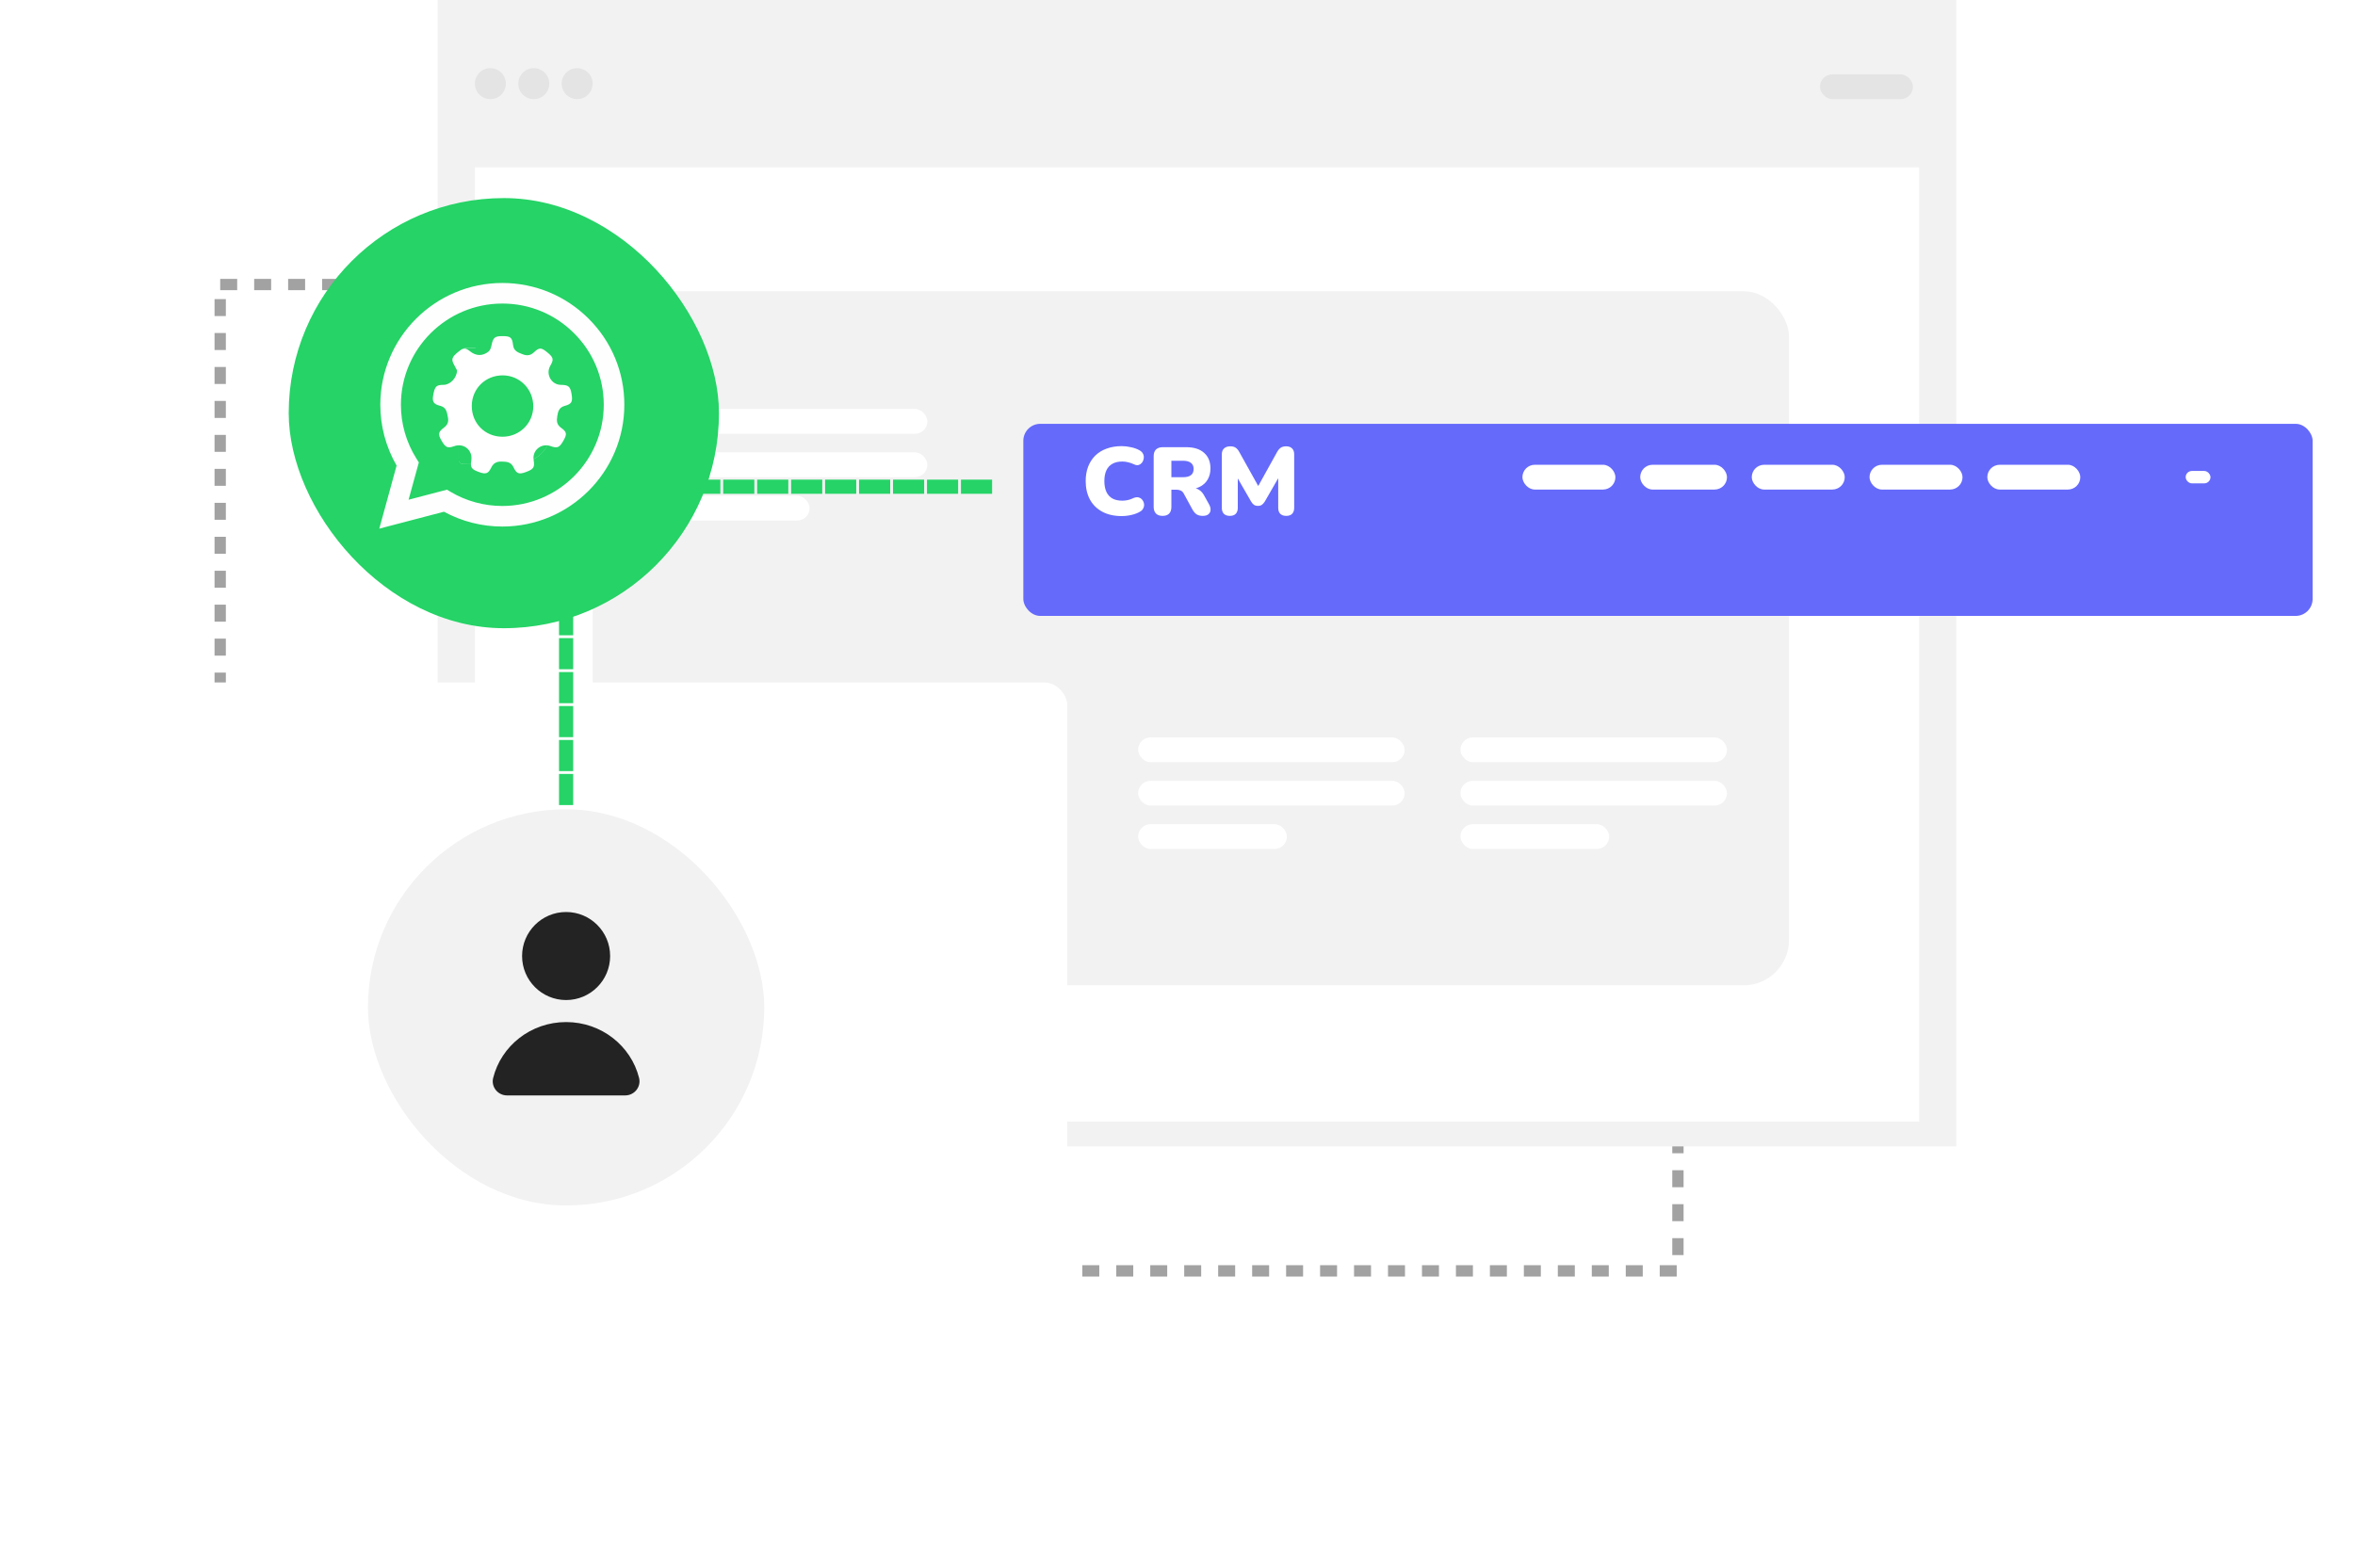 <svg width="416" height="277" viewBox="0 0 416 277" fill="none" xmlns="http://www.w3.org/2000/svg">
<rect x="38.898" y="50.272" width="257.501" height="174.285" stroke="#A2A2A2" stroke-width="2" stroke-linejoin="round" stroke-dasharray="3 3"/>
<rect x="77.316" width="268.26" height="202.564" fill="#F2F2F2"/>
<rect x="83.887" y="29.564" width="255.121" height="168.621" fill="white"/>
<rect x="104.691" y="51.463" width="211.323" height="122.633" rx="8" fill="#F2F2F2"/>
<rect x="321.488" y="13.139" width="16.424" height="4.38" rx="2.19" fill="#E4E4E4"/>
<rect x="201.043" y="130.298" width="47.082" height="4.38" rx="2.19" fill="white"/>
<rect x="116.734" y="72.266" width="47.082" height="4.38" rx="2.19" fill="white"/>
<rect x="257.98" y="130.298" width="47.082" height="4.38" rx="2.19" fill="white"/>
<rect x="201.043" y="137.963" width="47.082" height="4.38" rx="2.19" fill="white"/>
<rect x="116.734" y="79.93" width="47.082" height="4.38" rx="2.19" fill="white"/>
<rect x="257.98" y="137.963" width="47.082" height="4.38" rx="2.19" fill="white"/>
<rect x="201.043" y="145.627" width="26.279" height="4.38" rx="2.19" fill="white"/>
<rect x="116.734" y="87.596" width="26.279" height="4.38" rx="2.19" fill="white"/>
<rect x="257.98" y="145.627" width="26.279" height="4.38" rx="2.19" fill="white"/>
<circle cx="86.624" cy="14.781" r="2.737" fill="#E4E4E4"/>
<circle cx="94.288" cy="14.781" r="2.737" fill="#E4E4E4"/>
<circle cx="101.952" cy="14.781" r="2.737" fill="#E4E4E4"/>
<g filter="url(#filter0_d_77_373)">
<rect x="16" y="110.589" width="167.526" height="134.678" rx="4" fill="white"/>
</g>
<g filter="url(#filter1_d_77_373)">
<rect x="174.766" y="67.887" width="227.748" height="33.943" rx="3" fill="#656AFB"/>
</g>
<rect x="268.93" y="82.121" width="16.424" height="4.38" rx="2.19" fill="white"/>
<rect x="289.734" y="82.121" width="15.329" height="4.38" rx="2.19" fill="white"/>
<rect x="309.441" y="82.121" width="16.424" height="4.38" rx="2.19" fill="white"/>
<rect x="330.246" y="82.121" width="16.424" height="4.38" rx="2.19" fill="white"/>
<rect x="351.051" y="82.121" width="16.424" height="4.38" rx="2.19" fill="white"/>
<rect x="386.09" y="83.216" width="4.38" height="2.19" rx="1.095" fill="white"/>
<rect x="51" y="35" width="76" height="76" rx="38" fill="#25D366"/>
<rect x="65" y="143" width="70" height="70" rx="35" fill="#F2F2F2"/>
<path d="M110.421 193.556C112.077 193.556 113.283 192.035 112.89 190.463C111.472 184.799 106.239 180.593 100.002 180.593C93.765 180.593 88.529 184.799 87.114 190.466C86.721 192.038 87.927 193.556 89.583 193.556H110.421Z" fill="#232323"/>
<path d="M100 176.702C104.296 176.702 107.778 173.22 107.778 168.924C107.778 164.629 104.296 161.146 100 161.146C95.705 161.146 92.223 164.629 92.223 168.924C92.223 173.22 95.705 176.702 100 176.702Z" fill="#232323"/>
<path d="M174 86H100V142" stroke="#25D366" stroke-width="2.5" stroke-linecap="square" stroke-dasharray="3 3"/>
<path d="M198.14 91.187C196.814 91.187 195.675 90.932 194.723 90.422C193.771 89.912 193.04 89.192 192.53 88.263C192.031 87.334 191.782 86.246 191.782 84.999C191.782 84.07 191.924 83.225 192.207 82.466C192.502 81.707 192.921 81.055 193.465 80.511C194.02 79.967 194.689 79.553 195.471 79.27C196.264 78.975 197.154 78.828 198.14 78.828C198.661 78.828 199.2 78.89 199.755 79.015C200.322 79.128 200.82 79.304 201.251 79.542C201.568 79.712 201.789 79.927 201.914 80.188C202.039 80.449 202.078 80.715 202.033 80.987C201.999 81.259 201.903 81.503 201.744 81.718C201.585 81.933 201.381 82.081 201.132 82.16C200.883 82.228 200.611 82.188 200.316 82.041C199.976 81.882 199.636 81.763 199.296 81.684C198.967 81.593 198.622 81.548 198.259 81.548C197.556 81.548 196.967 81.684 196.491 81.956C196.026 82.217 195.675 82.602 195.437 83.112C195.199 83.622 195.08 84.251 195.08 84.999C195.08 85.747 195.199 86.382 195.437 86.903C195.675 87.413 196.026 87.804 196.491 88.076C196.967 88.337 197.556 88.467 198.259 88.467C198.554 88.467 198.871 88.433 199.211 88.365C199.551 88.286 199.885 88.167 200.214 88.008C200.554 87.861 200.854 87.821 201.115 87.889C201.387 87.957 201.602 88.093 201.761 88.297C201.931 88.501 202.039 88.739 202.084 89.011C202.129 89.272 202.09 89.532 201.965 89.793C201.852 90.054 201.648 90.263 201.353 90.422C200.956 90.66 200.463 90.847 199.874 90.983C199.296 91.119 198.718 91.187 198.14 91.187ZM205.356 91.153C204.857 91.153 204.472 91.017 204.2 90.745C203.928 90.462 203.792 90.071 203.792 89.572V80.596C203.792 80.086 203.928 79.695 204.2 79.423C204.483 79.151 204.874 79.015 205.373 79.015H209.555C210.915 79.015 211.963 79.349 212.7 80.018C213.448 80.675 213.822 81.593 213.822 82.772C213.822 83.531 213.652 84.194 213.312 84.761C212.983 85.316 212.502 85.747 211.867 86.053C211.244 86.348 210.473 86.495 209.555 86.495L209.691 86.189H210.507C210.994 86.189 211.425 86.308 211.799 86.546C212.173 86.773 212.485 87.124 212.734 87.6L213.584 89.13C213.765 89.459 213.85 89.782 213.839 90.099C213.828 90.405 213.703 90.66 213.465 90.864C213.238 91.057 212.904 91.153 212.462 91.153C212.02 91.153 211.657 91.062 211.374 90.881C211.102 90.7 210.858 90.416 210.643 90.031L209.096 87.192C208.96 86.943 208.784 86.773 208.569 86.682C208.365 86.58 208.127 86.529 207.855 86.529H206.92V89.572C206.92 90.071 206.79 90.462 206.529 90.745C206.268 91.017 205.877 91.153 205.356 91.153ZM206.92 84.319H208.994C209.595 84.319 210.054 84.2 210.371 83.962C210.688 83.724 210.847 83.356 210.847 82.857C210.847 82.381 210.688 82.024 210.371 81.786C210.054 81.537 209.595 81.412 208.994 81.412H206.92V84.319ZM217.24 91.153C216.787 91.153 216.435 91.028 216.186 90.779C215.948 90.53 215.829 90.178 215.829 89.725V80.29C215.829 79.825 215.959 79.474 216.22 79.236C216.481 78.987 216.849 78.862 217.325 78.862C217.722 78.862 218.033 78.941 218.26 79.1C218.498 79.247 218.713 79.497 218.906 79.848L222.561 86.41H221.966L225.604 79.848C225.808 79.497 226.023 79.247 226.25 79.1C226.488 78.941 226.805 78.862 227.202 78.862C227.655 78.862 228.001 78.987 228.239 79.236C228.488 79.474 228.613 79.825 228.613 80.29V89.725C228.613 90.178 228.494 90.53 228.256 90.779C228.018 91.028 227.667 91.153 227.202 91.153C226.749 91.153 226.397 91.028 226.148 90.779C225.91 90.53 225.791 90.178 225.791 89.725V83.877H226.148L223.411 88.637C223.252 88.886 223.082 89.073 222.901 89.198C222.731 89.323 222.499 89.385 222.204 89.385C221.921 89.385 221.688 89.323 221.507 89.198C221.326 89.073 221.161 88.886 221.014 88.637L218.26 83.86H218.651V89.725C218.651 90.178 218.532 90.53 218.294 90.779C218.056 91.028 217.705 91.153 217.24 91.153Z" fill="white"/>
<path fill-rule="evenodd" clip-rule="evenodd" d="M88.191 52.428C98.842 52.428 107.483 61.047 107.483 71.686C107.483 82.325 98.904 91.149 88.191 90.944C84.252 90.87 81.559 90.585 78.625 88.412C76.386 86.746 67.54 94.722 71.913 81.662C70.046 78.702 68.936 75.302 68.892 71.686C68.774 61.097 77.534 52.428 88.191 52.428Z" fill="#25D366"/>
<path fill-rule="evenodd" clip-rule="evenodd" d="M103.984 56.31C99.909 52.248 94.499 50.006 88.737 50C76.857 50 67.186 59.654 67.18 71.513C67.18 75.302 68.172 78.999 70.058 82.263L67 93.409L78.426 90.418C81.585 92.137 85.126 93.038 88.724 93.037H88.736C100.616 93.037 110.28 83.39 110.287 71.525C110.293 65.778 108.054 60.378 103.984 56.31V56.31ZM81.51 81.928C81.659 82.021 81.969 82.021 82.688 82.021C85.722 82.015 88.34 82.009 90.201 82.009C98.898 82.009 98.668 72.868 94.605 71.729C95.2 70.676 97.911 68.695 96.236 64.608C94.574 60.564 87.44 61.481 82.558 61.481C80.753 61.481 81.02 62.818 81.032 64.887C81.044 68.169 81.032 77.049 81.032 80.888C81.032 81.662 81.268 81.786 81.51 81.928V81.928ZM85.269 78.578H89.692C91.571 78.572 93.246 77.699 93.203 75.829C93.172 74.07 91.999 73.488 90.368 73.327C88.817 73.345 87.043 73.345 85.269 73.345V78.578ZM85.269 69.81C88.544 69.766 89.803 69.94 91.59 69.494C92.818 68.8 93.352 66.218 91.596 65.345C90.374 64.738 86.77 64.942 85.269 65.004V69.81ZM88.737 89.402H88.724C85.511 89.402 82.36 88.541 79.611 86.913L78.954 86.523L72.174 88.3L73.985 81.705L73.557 81.024C71.764 78.174 70.816 74.877 70.821 71.512C70.821 61.654 78.861 53.635 88.743 53.635C93.525 53.635 98.023 55.499 101.404 58.88C104.791 62.255 106.652 66.75 106.652 71.525C106.645 81.383 98.606 89.402 88.737 89.402V89.402Z" fill="#FEFEFE"/>
<path fill-rule="evenodd" clip-rule="evenodd" d="M81.468 81.928C81.617 82.021 81.935 82.021 82.652 82.021C85.701 82.015 88.332 82.009 90.203 82.009C98.945 82.009 98.721 72.868 94.63 71.729C95.229 70.677 97.954 68.695 96.27 64.608C94.599 60.564 87.428 61.481 82.521 61.481C80.707 61.481 80.981 62.818 80.987 64.887C81 68.169 80.994 77.049 80.987 80.888C80.987 81.662 81.224 81.786 81.468 81.928V81.928ZM85.252 78.578H89.692C91.581 78.572 93.265 77.699 93.221 75.829C93.19 74.07 92.011 73.488 90.371 73.327C88.819 73.346 87.036 73.346 85.252 73.346V78.578ZM85.252 69.81C88.538 69.766 89.804 69.94 91.6 69.494C92.834 68.8 93.371 66.218 91.606 65.345C90.384 64.738 86.755 64.942 85.252 65.004V69.81Z" fill="#25D366"/>
<path d="M88.459 83.014C93.863 83.014 98.243 77.919 98.243 71.633C98.243 65.348 93.863 60.253 88.459 60.253C83.056 60.253 78.675 65.348 78.675 71.633C78.675 77.919 83.056 83.014 88.459 83.014Z" fill="#25D366"/>
<path d="M80.732 65.443C80.615 65.221 80.409 64.826 80.197 64.434C79.701 63.521 79.815 63.114 80.806 62.292C81.841 61.432 82.185 61.395 83.01 62.057C84.083 62.918 85.234 62.971 86.324 62.097C86.605 61.871 86.743 61.393 86.824 61.005C87.114 59.633 87.382 59.389 88.783 59.39C90.142 59.39 90.475 59.602 90.628 60.957C90.75 62.033 91.484 62.264 92.296 62.585C93.09 62.898 93.692 62.836 94.332 62.239C95.292 61.341 95.63 61.386 96.747 62.318C97.773 63.175 97.845 63.534 97.209 64.626C96.346 66.107 97.398 67.996 99.091 68.003C100.38 68.008 100.731 68.29 100.944 69.498C101.2 70.944 101.04 71.374 99.774 71.712C98.769 71.981 98.577 72.676 98.443 73.506C98.313 74.307 98.299 75.002 99.093 75.571C100.159 76.336 100.177 76.716 99.523 77.867C98.827 79.093 98.453 79.252 97.264 78.826C95.596 78.229 93.968 79.593 94.27 81.335C94.485 82.574 94.248 82.921 92.834 83.431C91.702 83.84 91.258 83.727 90.725 82.587C90.269 81.612 89.519 81.578 88.632 81.556C87.749 81.533 87.17 81.799 86.768 82.631C86.252 83.7 85.812 83.825 84.724 83.445C83.276 82.941 83.045 82.618 83.25 81.385C83.553 79.565 81.943 78.216 80.212 78.839C79.068 79.251 78.694 79.081 77.973 77.821C77.359 76.747 77.4 76.319 78.389 75.588C79.055 75.096 79.29 74.534 79.124 73.745C78.937 72.86 78.897 71.974 77.707 71.69C76.548 71.413 76.326 70.915 76.522 69.838C76.811 68.248 77.053 68.007 78.374 68C79.506 67.994 80.714 66.796 80.732 65.442V65.443ZM83.337 71.716C83.323 74.791 85.678 77.163 88.749 77.168C91.767 77.173 94.174 74.819 94.2 71.837C94.227 68.788 91.841 66.343 88.821 66.324C85.755 66.305 83.351 68.669 83.337 71.716V71.716Z" fill="white"/>
<defs>
<filter id="filter0_d_77_373" x="0" y="99.589" width="209.526" height="176.678" filterUnits="userSpaceOnUse" color-interpolation-filters="sRGB">
<feFlood flood-opacity="0" result="BackgroundImageFix"/>
<feColorMatrix in="SourceAlpha" type="matrix" values="0 0 0 0 0 0 0 0 0 0 0 0 0 0 0 0 0 0 127 0" result="hardAlpha"/>
<feOffset dx="5" dy="10"/>
<feGaussianBlur stdDeviation="10.5"/>
<feComposite in2="hardAlpha" operator="out"/>
<feColorMatrix type="matrix" values="0 0 0 0 0.7 0 0 0 0 0.7 0 0 0 0 0.7 0 0 0 0.25 0"/>
<feBlend mode="normal" in2="BackgroundImageFix" result="effect1_dropShadow_77_373"/>
<feBlend mode="normal" in="SourceGraphic" in2="effect1_dropShadow_77_373" result="shape"/>
</filter>
<filter id="filter1_d_77_373" x="173.766" y="67.887" width="241.748" height="47.943" filterUnits="userSpaceOnUse" color-interpolation-filters="sRGB">
<feFlood flood-opacity="0" result="BackgroundImageFix"/>
<feColorMatrix in="SourceAlpha" type="matrix" values="0 0 0 0 0 0 0 0 0 0 0 0 0 0 0 0 0 0 127 0" result="hardAlpha"/>
<feOffset dx="6" dy="7"/>
<feGaussianBlur stdDeviation="3.5"/>
<feComposite in2="hardAlpha" operator="out"/>
<feColorMatrix type="matrix" values="0 0 0 0 0.5 0 0 0 0 0.5 0 0 0 0 0.5 0 0 0 0.25 0"/>
<feBlend mode="normal" in2="BackgroundImageFix" result="effect1_dropShadow_77_373"/>
<feBlend mode="normal" in="SourceGraphic" in2="effect1_dropShadow_77_373" result="shape"/>
</filter>
</defs>
</svg>
